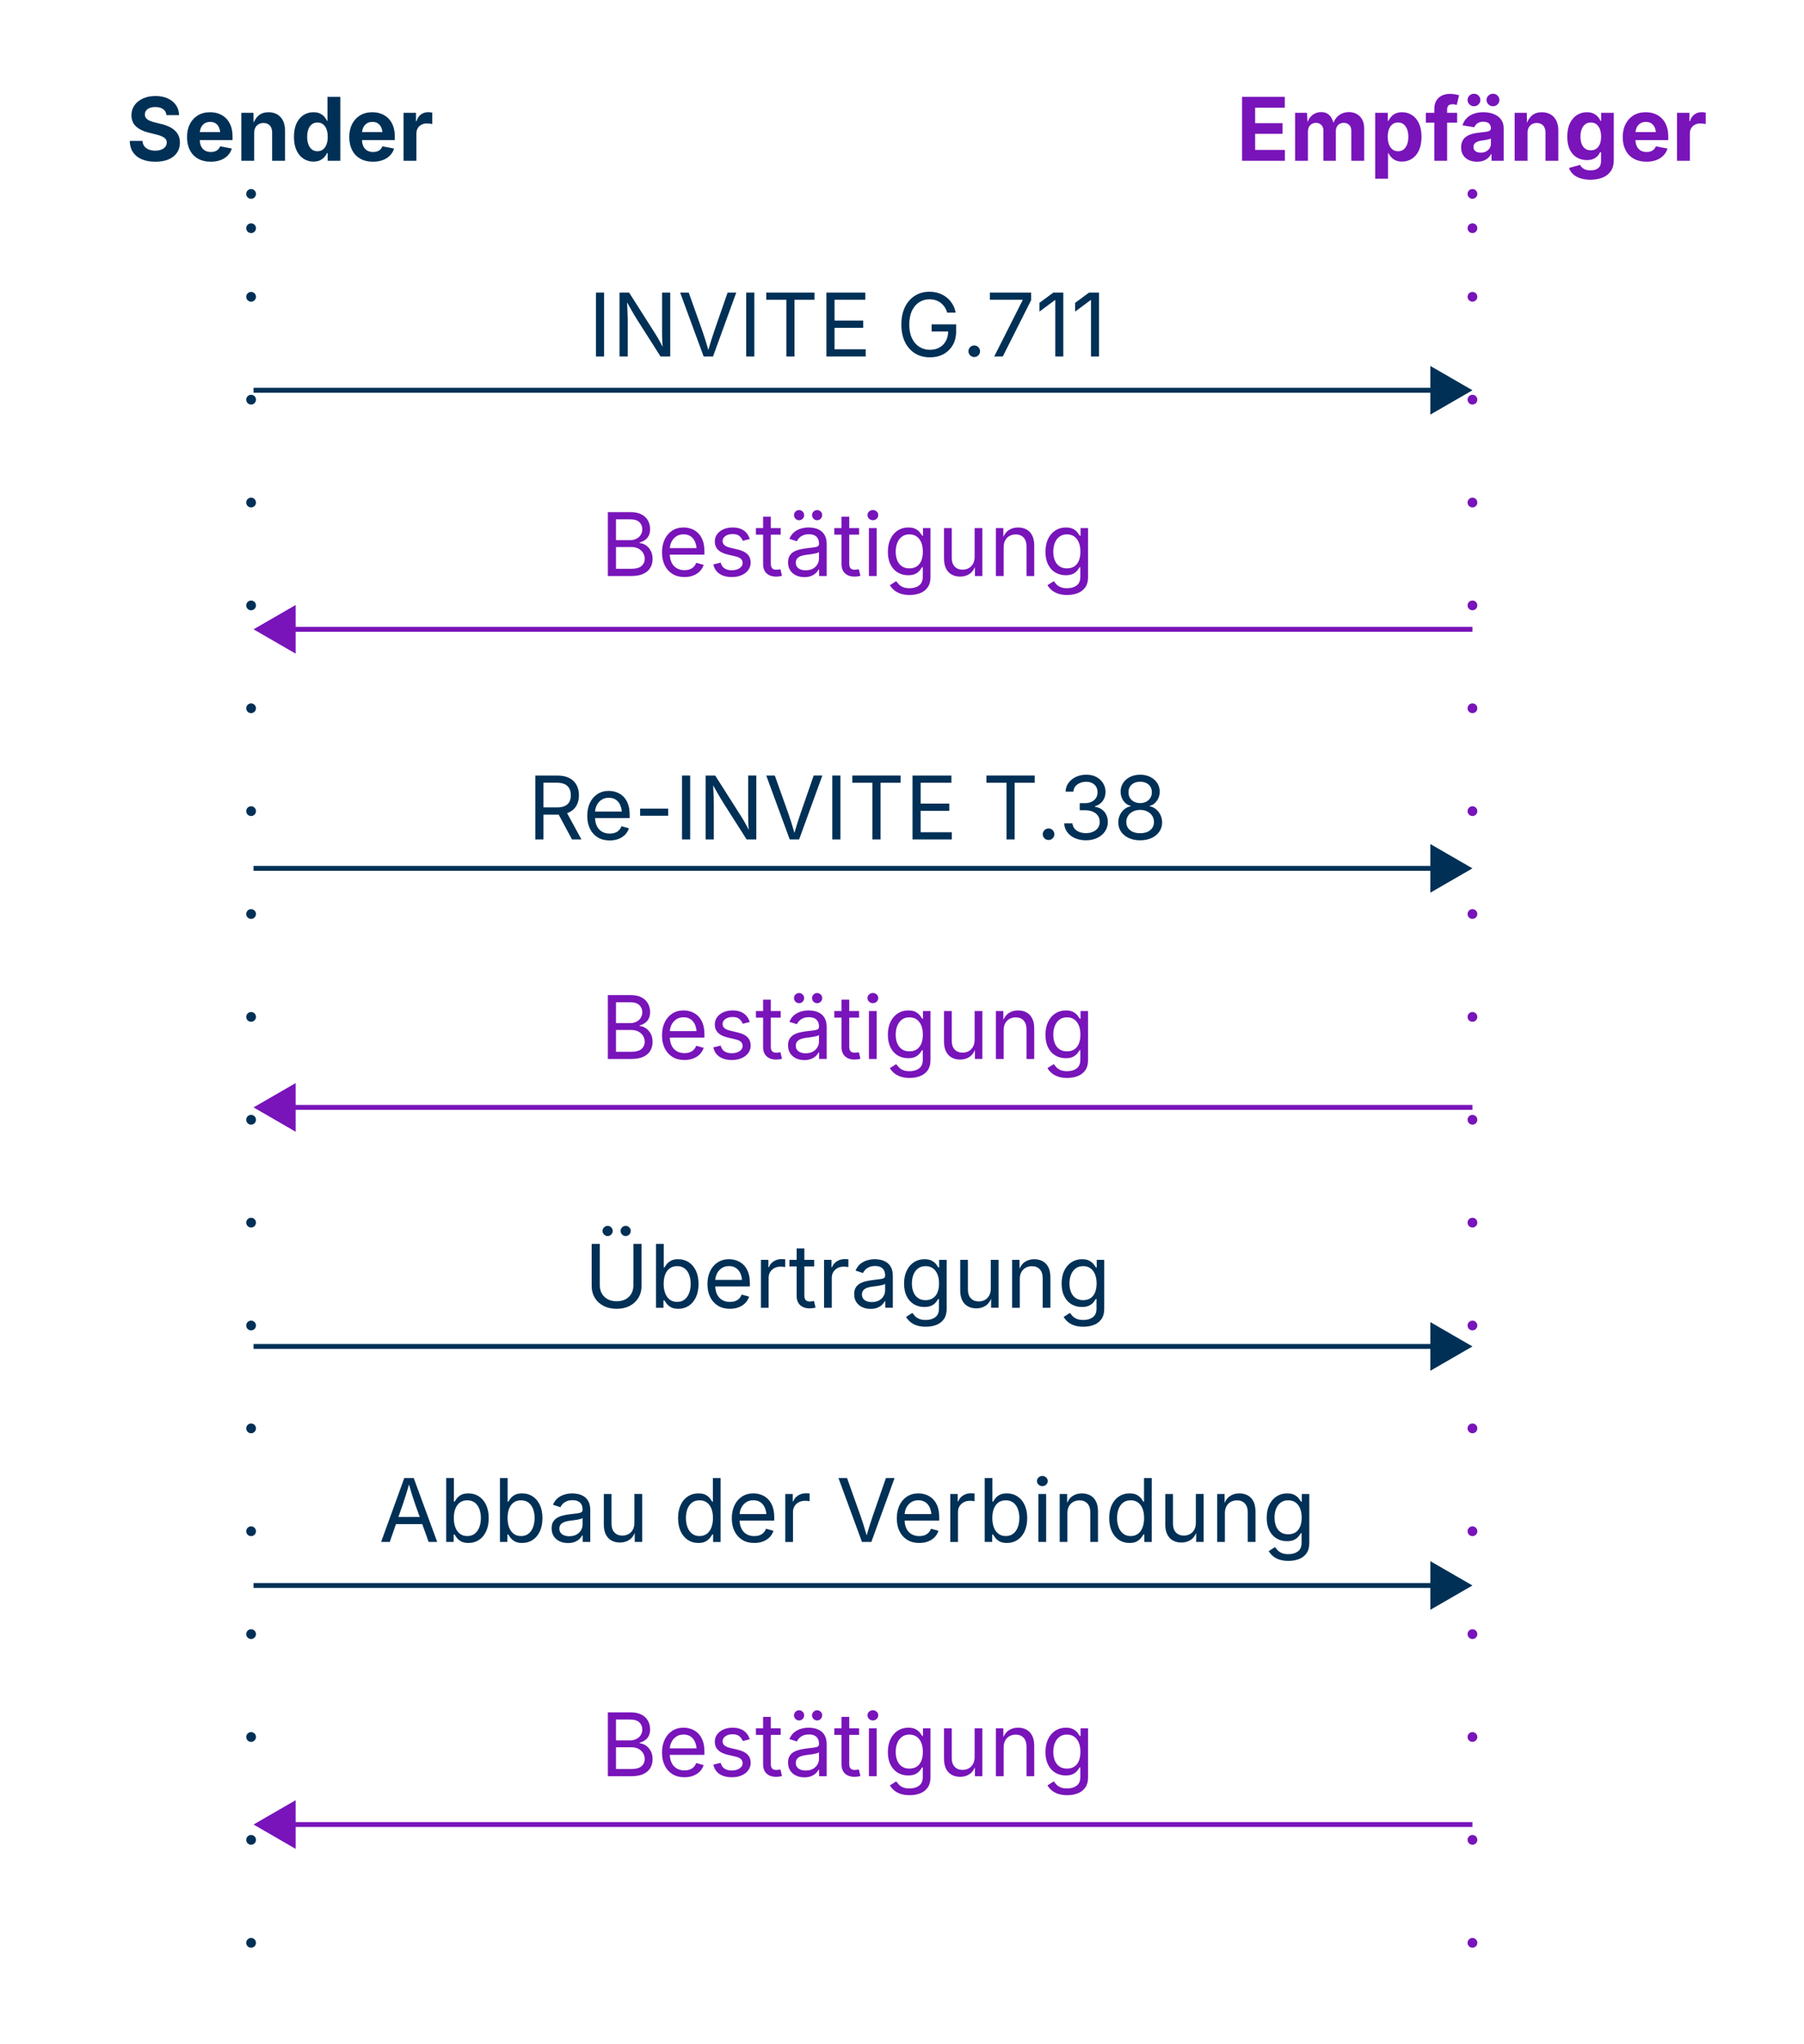 <?xml version="1.0" encoding="UTF-8"?>
<svg xmlns="http://www.w3.org/2000/svg" id="Ebene_2" width="370" height="419" version="1.1" viewBox="0 0 370 419">
  <g>
    <path d="M31.848,33.147c-1.049,0-1.961-.161-2.738-.483-.775-.322-1.381-.8-1.814-1.433s-.662-1.412-.686-2.338h2.61c.035.439.167.807.396,1.103s.533.517.914.664.812.22,1.292.22.897-.069,1.253-.207c.354-.138.631-.333.83-.584s.299-.545.299-.879c0-.299-.09-.549-.268-.751-.18-.202-.436-.376-.77-.523s-.741-.275-1.222-.387l-1.441-.36c-1.107-.27-1.975-.693-2.602-1.27s-.94-1.34-.94-2.29c0-.791.213-1.482.637-2.074.426-.592,1.008-1.052,1.75-1.38.74-.328,1.586-.492,2.535-.492.967,0,1.811.166,2.531.497s1.283.791,1.688,1.38.612,1.267.624,2.035h-2.593c-.047-.527-.271-.935-.672-1.222-.402-.287-.937-.431-1.604-.431-.451,0-.838.064-1.16.193s-.567.308-.733.536c-.168.229-.251.489-.251.782,0,.322.097.59.29.804s.451.387.773.519.665.242,1.028.33l1.187.29c.551.123,1.063.29,1.538.501s.891.47,1.248.778.634.672.831,1.094c.195.422.294.908.294,1.459,0,.791-.199,1.481-.598,2.07s-.976,1.044-1.731,1.367-1.664.483-2.725.483Z" fill="#003056"></path>
    <path d="M43.212,33.147c-1.002,0-1.866-.205-2.593-.615s-1.285-.993-1.674-1.749c-.391-.756-.585-1.652-.585-2.689,0-1.014.193-1.901.58-2.663s.935-1.356,1.644-1.784,1.541-.642,2.496-.642c.645,0,1.245.103,1.802.308s1.046.514,1.468.927.752.93.988,1.551c.238.621.356,1.354.356,2.197v.738h-8.253v-1.652h6.961l-1.23.439c0-.51-.078-.954-.232-1.332-.156-.378-.387-.671-.695-.879-.307-.208-.687-.312-1.138-.312-.457,0-.845.105-1.165.316-.318.211-.561.497-.725.857s-.246.772-.246,1.235v1.169c0,.568.096,1.046.285,1.433.191.387.457.677.801.87.342.193.742.29,1.199.29.311,0,.592-.044.844-.132s.467-.218.646-.391c.178-.173.314-.385.408-.637l2.391.448c-.158.539-.434,1.012-.826,1.419s-.883.722-1.473.945c-.588.223-1.267.334-2.034.334Z" fill="#003056"></path>
    <path d="M52.133,27.268v5.687h-2.637v-9.826h2.487l.044,2.452h-.158c.258-.82.648-1.455,1.174-1.903.523-.448,1.202-.672,2.034-.672.68,0,1.272.148,1.78.444.506.296.898.721,1.178,1.274.277.554.417,1.214.417,1.982v6.249h-2.637v-5.792c0-.609-.157-1.087-.47-1.433-.314-.346-.749-.519-1.306-.519-.369,0-.698.081-.989.242-.289.161-.516.394-.676.699-.162.305-.242.677-.242,1.116Z" fill="#003056"></path>
    <path d="M64.288,33.121c-.75,0-1.429-.195-2.034-.584-.607-.39-1.086-.961-1.438-1.714s-.527-1.674-.527-2.764c0-1.119.182-2.054.545-2.804s.847-1.312,1.45-1.688,1.269-.562,1.995-.562c.557,0,1.02.094,1.389.281s.668.419.896.694.398.542.51.8h.088v-4.922h2.637v13.096h-2.593v-1.573h-.132c-.117.264-.291.529-.523.795-.23.267-.531.491-.9.672s-.823.272-1.362.272ZM65.105,31.003c.445,0,.826-.123,1.143-.369s.557-.59.721-1.033.246-.959.246-1.551c0-.598-.08-1.115-.242-1.551-.16-.437-.399-.776-.716-1.02s-.7-.365-1.151-.365c-.463,0-.852.126-1.164.378-.314.252-.55.598-.708,1.037s-.237.946-.237,1.521.08,1.084.242,1.529c.16.445.398.794.711,1.046.314.252.699.378,1.156.378Z" fill="#003056"></path>
    <path d="M76.487,33.147c-1.002,0-1.866-.205-2.593-.615s-1.285-.993-1.674-1.749c-.391-.756-.585-1.652-.585-2.689,0-1.014.193-1.901.58-2.663s.935-1.356,1.644-1.784,1.541-.642,2.496-.642c.645,0,1.245.103,1.802.308s1.046.514,1.468.927.752.93.988,1.551c.238.621.356,1.354.356,2.197v.738h-8.253v-1.652h6.961l-1.23.439c0-.51-.078-.954-.232-1.332-.156-.378-.387-.671-.695-.879-.307-.208-.687-.312-1.138-.312-.457,0-.845.105-1.165.316-.318.211-.561.497-.725.857s-.246.772-.246,1.235v1.169c0,.568.096,1.046.285,1.433.191.387.457.677.801.87.342.193.742.29,1.199.29.311,0,.592-.044.844-.132s.467-.218.646-.391c.178-.173.314-.385.408-.637l2.391.448c-.158.539-.434,1.012-.826,1.419s-.883.722-1.473.945c-.588.223-1.267.334-2.034.334Z" fill="#003056"></path>
    <path d="M82.771,32.954v-9.826h2.549v1.714h.105c.182-.609.484-1.069.91-1.38.424-.311.912-.466,1.463-.466.135,0,.281.007.439.022s.296.037.413.066v2.355c-.117-.041-.287-.073-.51-.097s-.434-.035-.633-.035c-.398,0-.759.086-1.081.259s-.572.413-.752.721c-.178.308-.268.667-.268,1.077v5.59h-2.637Z" fill="#003056"></path>
  </g>
  <g>
    <path d="M254.748,32.954v-13.096h8.764v2.224h-6.082v3.164h5.625v2.188h-5.625v3.296h6.1v2.224h-8.781Z" fill="#7814ba"></path>
    <path d="M265.621,32.954v-9.826h2.443l.131,2.443h-.193c.152-.604.377-1.096.673-1.477s.644-.662,1.042-.844.816-.272,1.256-.272c.709,0,1.281.224,1.715.672s.752,1.141.957,2.079h-.307c.146-.627.385-1.144.716-1.551s.724-.709,1.178-.905.931-.294,1.429-.294c.604,0,1.141.132,1.612.396s.844.643,1.116,1.138.408,1.1.408,1.815v6.627h-2.645v-6.126c0-.557-.15-.97-.449-1.239s-.668-.404-1.107-.404c-.328,0-.613.072-.856.215s-.431.344-.562.602-.198.56-.198.905v6.047h-2.549v-6.196c0-.48-.142-.863-.426-1.147s-.652-.426-1.104-.426c-.311,0-.59.07-.839.211s-.445.347-.589.62-.215.605-.215.998v5.941h-2.637Z" fill="#7814ba"></path>
    <path d="M282.047,36.628v-13.5h2.594v1.652h.123c.123-.258.297-.524.522-.8s.522-.507.892-.694.832-.281,1.389-.281c.727,0,1.393.188,1.996.562s1.085.938,1.445,1.688.541,1.685.541,2.804c0,1.09-.176,2.011-.527,2.764s-.83,1.324-1.434,1.714-1.283.584-2.039.584c-.533,0-.984-.091-1.354-.272s-.669-.406-.9-.672-.408-.532-.531-.795h-.08v5.247h-2.637ZM286.74,31.003c.457,0,.843-.126,1.156-.378s.551-.601.712-1.046.241-.955.241-1.529-.08-1.081-.241-1.521-.397-.785-.708-1.037-.697-.378-1.16-.378c-.451,0-.834.122-1.15.365s-.557.583-.721,1.02-.246.954-.246,1.551c0,.592.083,1.109.25,1.551s.408.787.725,1.033.697.369,1.143.369Z" fill="#7814ba"></path>
    <path d="M298.861,23.128v2.013h-6.416v-2.013h6.416ZM294.176,32.954v-10.582c0-.697.14-1.277.418-1.74s.658-.81,1.139-1.042,1.025-.347,1.635-.347c.416,0,.795.034,1.138.101s.593.125.751.171l-.475,1.986c-.111-.029-.241-.059-.391-.088s-.312-.044-.488-.044c-.398,0-.681.095-.848.286s-.25.458-.25.804v10.494h-2.629Z" fill="#7814ba"></path>
    <path d="M302.947,33.147c-.621,0-1.179-.11-1.674-.33s-.885-.548-1.169-.984-.427-.98-.427-1.63c0-.545.102-1.002.304-1.371s.478-.665.826-.888.744-.393,1.187-.51.906-.199,1.393-.246c.568-.059,1.027-.113,1.376-.163s.604-.129.765-.237.242-.268.242-.479v-.044c0-.281-.059-.519-.176-.712s-.292-.341-.523-.444-.512-.154-.84-.154c-.34,0-.635.051-.887.154s-.457.239-.615.409-.275.36-.352.571l-2.418-.396c.17-.574.451-1.061.844-1.459s.881-.703,1.464-.914,1.241-.316,1.974-.316c.527,0,1.039.063,1.537.189s.945.321,1.341.584.709.608.94,1.033.348.933.348,1.525v6.618h-2.496v-1.362h-.088c-.158.305-.369.573-.633.804s-.582.415-.954.549-.802.202-1.288.202ZM302.314,21.774c-.363,0-.674-.126-.932-.378s-.387-.554-.387-.905.129-.652.387-.901.568-.374.932-.374.673.125.928.374.383.552.383.91c0,.352-.128.652-.383.901s-.564.374-.928.374ZM303.695,31.293c.416,0,.78-.082,1.094-.246s.559-.387.734-.668.264-.595.264-.94v-1.063c-.076.059-.193.111-.352.158s-.334.088-.527.123-.385.067-.572.097-.354.053-.5.07c-.322.047-.607.123-.854.229s-.436.245-.57.417-.203.394-.203.664c0,.252.064.464.193.637s.305.303.527.391.479.132.766.132ZM306.209,21.774c-.363,0-.674-.126-.932-.378s-.387-.554-.387-.905.129-.652.387-.901.568-.374.932-.374.674.125.932.374.387.552.387.91c0,.352-.129.652-.387.901s-.568.374-.932.374Z" fill="#7814ba"></path>
    <path d="M313.293,27.268v5.687h-2.637v-9.826h2.486l.045,2.452h-.158c.258-.82.648-1.455,1.173-1.903s1.202-.672,2.034-.672c.68,0,1.273.148,1.78.444s.899.721,1.178,1.274.417,1.214.417,1.982v6.249h-2.637v-5.792c0-.609-.156-1.087-.47-1.433s-.749-.519-1.306-.519c-.369,0-.698.081-.988.242s-.516.394-.677.699-.241.677-.241,1.116Z" fill="#7814ba"></path>
    <path d="M326.23,36.839c-.82,0-1.535-.104-2.145-.312s-1.105-.494-1.486-.857-.645-.776-.791-1.239l2.268-.633c.082.182.21.359.383.532s.402.315.689.426.643.167,1.064.167c.674,0,1.202-.154,1.586-.461s.576-.787.576-1.437v-1.811h-.203c-.117.264-.287.519-.51.765s-.514.447-.874.602-.808.233-1.341.233c-.738,0-1.408-.173-2.012-.519s-1.086-.873-1.446-1.582-.54-1.605-.54-2.689c0-1.107.183-2.033.549-2.777s.853-1.304,1.459-1.679,1.273-.562,2-.562c.551,0,1.014.092,1.389.277s.678.416.909.694.405.546.522.804h.115v-1.652h2.592v9.747c0,.885-.203,1.62-.61,2.206s-.968,1.025-1.683,1.318-1.535.439-2.461.439ZM326.273,30.81c.451,0,.834-.111,1.147-.334s.552-.543.716-.962.246-.921.246-1.507c0-.58-.082-1.087-.246-1.521s-.402-.771-.716-1.011-.696-.36-1.147-.36c-.463,0-.851.125-1.164.374s-.551.59-.712,1.024-.241.932-.241,1.494c0,.574.08,1.071.241,1.49s.399.743.716.971.703.343,1.16.343Z" fill="#7814ba"></path>
    <path d="M337.674,33.147c-1.002,0-1.867-.205-2.594-.615s-1.284-.993-1.674-1.749-.584-1.652-.584-2.689c0-1.014.193-1.901.58-2.663s.934-1.356,1.643-1.784,1.541-.642,2.496-.642c.645,0,1.246.103,1.803.308s1.045.514,1.467.927.752.93.989,1.551.356,1.354.356,2.197v.738h-8.254v-1.652h6.961l-1.23.439c0-.51-.077-.954-.232-1.332s-.387-.671-.694-.879-.687-.312-1.138-.312c-.457,0-.846.105-1.165.316s-.562.497-.726.857-.246.772-.246,1.235v1.169c0,.568.096,1.046.286,1.433s.457.677.8.87.742.29,1.199.29c.311,0,.592-.044.844-.132s.468-.218.646-.391.314-.385.408-.637l2.391.448c-.158.539-.434,1.012-.826,1.419s-.883.722-1.472.945-1.267.334-2.034.334Z" fill="#7814ba"></path>
    <path d="M343.957,32.954v-9.826h2.549v1.714h.105c.182-.609.485-1.069.91-1.38s.912-.466,1.463-.466c.135,0,.281.007.439.022s.297.037.414.066v2.355c-.117-.041-.287-.073-.51-.097s-.434-.035-.633-.035c-.398,0-.76.086-1.082.259s-.572.413-.751.721-.269.667-.269,1.077v5.59h-2.637Z" fill="#7814ba"></path>
  </g>
  <g>
    <path d="M123.898,59.978v13.096h-1.67v-13.096h1.67Z" fill="#003056"></path>
    <path d="M127.063,73.073v-13.096h1.969l5.326,8.376c.141.217.311.495.51.835s.415.724.646,1.151.459.885.682,1.371h-.238c-.053-.504-.09-.986-.113-1.446s-.039-.883-.045-1.27-.008-.715-.008-.984v-8.033h1.67v13.096h-1.986l-4.746-7.453c-.217-.346-.436-.702-.655-1.068s-.47-.8-.751-1.301-.631-1.121-1.047-1.859h.309c.029.65.055,1.251.078,1.802s.043,1.031.058,1.441.022.732.022.967v7.471h-1.68Z" fill="#003056"></path>
    <path d="M144.316,73.073l-4.816-13.096h1.758l2.768,7.77c.158.445.356,1.04.594,1.784s.514,1.661.83,2.751h-.324c.316-1.119.592-2.043.826-2.773s.428-1.317.58-1.762l2.697-7.77h1.775l-4.764,13.096h-1.924Z" fill="#003056"></path>
    <path d="M154.713,59.978v13.096h-1.67v-13.096h1.67Z" fill="#003056"></path>
    <path d="M157.156,61.454v-1.477h9.896v1.477h-4.104v11.619h-1.67v-11.619h-4.123Z" fill="#003056"></path>
    <path d="M169.496,73.073v-13.096h7.98v1.477h-6.311v4.271h5.881v1.477h-5.881v4.395h6.391v1.477h-8.061Z" fill="#003056"></path>
    <path d="M190.73,73.249c-1.166,0-2.188-.272-3.066-.817s-1.564-1.32-2.057-2.325-.738-2.196-.738-3.573c0-1.389.246-2.585.738-3.59s1.172-1.78,2.039-2.325,1.859-.817,2.979-.817c.691,0,1.338.103,1.938.308s1.138.498,1.612.879.869.833,1.183,1.358.528,1.103.646,1.736h-1.723c-.135-.422-.312-.8-.535-1.134s-.488-.621-.796-.861-.655-.423-1.042-.549-.811-.189-1.273-.189c-.768,0-1.465.198-2.092.593s-1.125.979-1.494,1.749-.555,1.718-.555,2.843c0,1.113.187,2.054.559,2.821s.877,1.351,1.516,1.749,1.359.598,2.162.598c.738,0,1.389-.157,1.951-.47s1.001-.759,1.314-1.336.471-1.258.471-2.043l.5.097h-3.893v-1.459h5.027v1.433c0,1.084-.232,2.024-.695,2.821s-1.097,1.414-1.902,1.85-1.73.655-2.773.655Z" fill="#003056"></path>
    <path d="M199.818,73.188c-.328,0-.607-.116-.839-.347s-.347-.511-.347-.839.115-.608.347-.839.511-.347.839-.347.608.116.84.347.348.511.348.839-.116.608-.348.839-.512.347-.84.347Z" fill="#003056"></path>
    <path d="M203.914,73.073l5.818-11.522v-.105h-6.715v-1.468h8.465v1.556l-5.811,11.54h-1.758Z" fill="#003056"></path>
    <path d="M218.082,59.978v13.096h-1.643v-11.549h-.088l-3.164,2.347v-1.793l2.848-2.101h2.047Z" fill="#003056"></path>
    <path d="M225.404,59.978v13.096h-1.645v-11.549h-.088l-3.164,2.347v-1.793l2.848-2.101h2.049Z" fill="#003056"></path>
  </g>
  <g>
    <path d="M124.668,118.073v-13.096h4.641c.914,0,1.668.157,2.264.47.594.313,1.037.732,1.326,1.257.291.524.436,1.106.436,1.745,0,.562-.1,1.027-.299,1.393s-.461.658-.787.875c-.324.217-.678.378-1.059.483v.123c.41.023.818.164,1.227.422.406.258.746.624,1.02,1.099.271.475.408,1.055.408,1.74,0,.656-.15,1.248-.453,1.775-.301.527-.774.945-1.419,1.252s-1.482.461-2.514.461h-4.79ZM126.338,110.726h2.883c.469,0,.894-.092,1.274-.277s.683-.445.905-.782.334-.731.334-1.182c0-.568-.197-1.049-.594-1.441-.395-.393-1.018-.589-1.867-.589h-2.936v4.271ZM126.338,116.597h3.076c1.02,0,1.744-.196,2.176-.589.43-.393.646-.873.646-1.441,0-.439-.111-.844-.334-1.213s-.538-.665-.944-.888c-.408-.223-.893-.334-1.455-.334h-3.164v4.465Z" fill="#7814ba"></path>
    <path d="M140.383,118.284c-.949,0-1.768-.211-2.457-.633-.688-.422-1.219-1.011-1.59-1.767-.373-.756-.559-1.638-.559-2.646s.182-1.896.545-2.663.877-1.368,1.543-1.802c.664-.434,1.442-.65,2.333-.65.521,0,1.036.086,1.542.259.508.173.967.451,1.381.835.412.384.742.889.988,1.516s.369,1.395.369,2.303v.659h-7.629v-1.336h6.776l-.738.492c0-.645-.101-1.217-.304-1.718-.201-.501-.502-.894-.9-1.178s-.894-.426-1.485-.426-1.099.145-1.521.435-.744.668-.967,1.134-.334.965-.334,1.499v.888c0,.727.126,1.343.378,1.85s.604.891,1.06,1.151c.453.261.979.391,1.577.391.387,0,.738-.056,1.055-.167s.589-.28.817-.505.404-.505.527-.839l1.529.422c-.152.492-.41.926-.773,1.301s-.812.668-1.35.879c-.535.211-1.141.316-1.814.316Z" fill="#7814ba"></path>
    <path d="M150.086,118.284c-.674,0-1.273-.098-1.797-.294-.525-.196-.957-.488-1.297-.875s-.568-.861-.686-1.424l1.503-.36c.141.539.405.935.796,1.187.389.252.877.378,1.463.378.686,0,1.232-.146,1.639-.439.408-.293.611-.642.611-1.046,0-.34-.119-.623-.355-.848-.238-.226-.6-.394-1.086-.505l-1.635-.387c-.891-.211-1.553-.538-1.986-.98s-.65-1.009-.65-1.701c0-.562.158-1.059.475-1.49s.748-.768,1.297-1.011c.547-.243,1.17-.365,1.867-.365.674,0,1.246.101,1.719.303.471.202.855.48,1.15.835.297.354.518.763.664,1.226l-1.433.369c-.135-.352-.358-.671-.673-.958-.312-.287-.786-.431-1.419-.431-.586,0-1.073.135-1.464.404-.389.27-.584.609-.584,1.02,0,.363.132.655.396.875s.683.397,1.257.532l1.485.352c.891.211,1.55.538,1.978.98s.642,1,.642,1.674c0,.574-.163,1.085-.487,1.534-.326.448-.779.801-1.363,1.059-.582.258-1.258.387-2.025.387Z" fill="#7814ba"></path>
    <path d="M160.114,108.247v1.354h-5.08v-1.354h5.08ZM156.511,105.909h1.582v9.615c0,.439.089.76.269.962.178.202.476.303.892.303.1,0,.228-.012.382-.035.156-.023.298-.047.427-.07l.325,1.336c-.164.059-.35.103-.559.132-.207.029-.414.044-.619.044-.85,0-1.512-.224-1.986-.672s-.712-1.074-.712-1.876v-9.738Z" fill="#7814ba"></path>
    <path d="M164.975,118.302c-.621,0-1.186-.117-1.691-.352-.508-.234-.91-.577-1.209-1.028s-.448-.999-.448-1.644c0-.562.111-1.02.334-1.371s.521-.628.892-.831c.373-.202.784-.353,1.235-.453s.905-.179,1.362-.237c.586-.076,1.063-.135,1.433-.176s.644-.111.821-.211c.18-.1.269-.27.269-.51v-.053c0-.41-.076-.757-.229-1.042s-.381-.502-.686-.655-.686-.229-1.143-.229c-.469,0-.87.073-1.204.22s-.605.33-.812.549c-.209.22-.365.444-.471.672l-1.521-.501c.252-.598.592-1.065,1.02-1.402s.899-.576,1.415-.716,1.025-.211,1.529-.211c.328,0,.701.04,1.121.119.418.079.822.236,1.213.47.389.234.711.582.967,1.042.254.46.382,1.074.382,1.841v6.478h-1.556v-1.336h-.105c-.111.229-.29.464-.536.708s-.565.447-.958.611-.867.246-1.424.246ZM163.894,106.639c-.287,0-.533-.103-.738-.308s-.308-.451-.308-.738.103-.532.308-.734.451-.303.738-.303.532.101.733.303c.203.202.304.447.304.734s-.101.533-.304.738c-.201.205-.446.308-.733.308ZM165.247,116.904c.586,0,1.081-.114,1.485-.343s.712-.526.923-.892.316-.749.316-1.147v-1.362c-.064.076-.205.145-.422.207s-.464.116-.743.163c-.277.047-.547.086-.809.119-.26.032-.467.057-.619.075-.381.047-.736.127-1.068.242-.33.114-.596.281-.795.501s-.299.517-.299.892c0,.34.088.624.264.853s.416.401.721.519.653.176,1.046.176ZM167.594,106.639c-.287,0-.533-.103-.738-.308s-.308-.451-.308-.738.103-.532.308-.734.451-.303.738-.303.531.101.734.303c.201.202.303.447.303.734s-.102.533-.303.738c-.203.205-.447.308-.734.308Z" fill="#7814ba"></path>
    <path d="M176.198,108.247v1.354h-5.08v-1.354h5.08ZM172.595,105.909h1.582v9.615c0,.439.089.76.269.962.178.202.476.303.892.303.1,0,.228-.012.382-.035.156-.023.298-.047.427-.07l.325,1.336c-.164.059-.35.103-.559.132-.207.029-.414.044-.619.044-.85,0-1.512-.224-1.986-.672s-.712-1.074-.712-1.876v-9.738Z" fill="#7814ba"></path>
    <path d="M179.02,106.639c-.299,0-.557-.103-.773-.308s-.325-.451-.325-.738c0-.293.108-.541.325-.743s.475-.303.773-.303c.305,0,.565.101.782.303s.325.45.325.743c0,.287-.108.533-.325.738s-.478.308-.782.308ZM178.22,118.073v-9.826h1.582v9.826h-1.582Z" fill="#7814ba"></path>
    <path d="M186.561,121.958c-.727,0-1.355-.092-1.885-.277-.531-.185-.972-.429-1.323-.734s-.63-.636-.835-.993l1.283-.826c.141.188.314.396.523.624.207.229.488.423.844.584.354.161.818.242,1.393.242.785,0,1.432-.188,1.938-.562.508-.375.761-.967.761-1.775v-1.969h-.149c-.111.188-.268.41-.471.668-.201.258-.492.485-.869.681-.379.196-.884.294-1.517.294-.785,0-1.491-.186-2.118-.558s-1.122-.916-1.485-1.63-.545-1.585-.545-2.61c0-1.014.179-1.894.536-2.641s.852-1.326,1.48-1.736c.631-.41,1.353-.615,2.167-.615.633,0,1.138.104,1.517.312.377.208.669.447.874.716s.363.492.475.668h.149v-1.573h1.538v10.081c0,.844-.19,1.534-.571,2.07s-.895.93-1.543,1.182c-.646.252-1.369.378-2.166.378ZM186.517,116.509c.598,0,1.102-.136,1.512-.409s.721-.665.932-1.178.316-1.126.316-1.841c0-.697-.104-1.311-.312-1.841-.209-.53-.518-.946-.928-1.248s-.917-.453-1.521-.453c-.621,0-1.14.16-1.556.479s-.729.746-.936,1.279c-.209.533-.312,1.128-.312,1.784,0,.674.105,1.269.316,1.784s.524.918.94,1.208.932.435,1.547.435Z" fill="#7814ba"></path>
    <path d="M196.949,118.196c-.662,0-1.244-.136-1.744-.409-.502-.272-.891-.684-1.17-1.235-.277-.551-.417-1.239-.417-2.065v-6.24h1.582v6.108c0,.756.199,1.348.598,1.775s.94.642,1.626.642c.469,0,.889-.103,1.262-.308.371-.205.666-.505.883-.901s.325-.872.325-1.428v-5.889h1.591v9.826h-1.529v-2.382h.211c-.305.92-.736,1.567-1.297,1.942-.559.375-1.199.562-1.92.562Z" fill="#7814ba"></path>
    <path d="M205.844,112.185v5.889h-1.582v-9.826h1.521l.009,2.382h-.22c.299-.908.726-1.553,1.278-1.934.555-.381,1.203-.571,1.947-.571.662,0,1.242.136,1.74.409s.887.683,1.164,1.23c.279.548.418,1.238.418,2.07v6.24h-1.582v-6.108c0-.756-.197-1.348-.594-1.775-.395-.428-.936-.642-1.621-.642-.469,0-.891.103-1.266.308s-.671.504-.888.896-.325.87-.325,1.433Z" fill="#7814ba"></path>
    <path d="M218.878,121.958c-.727,0-1.354-.092-1.886-.277-.529-.185-.971-.429-1.322-.734s-.63-.636-.835-.993l1.283-.826c.141.188.315.396.522.624.209.229.49.423.844.584.355.161.819.242,1.394.242.785,0,1.431-.188,1.938-.562.506-.375.76-.967.76-1.775v-1.969h-.149c-.111.188-.269.41-.47.668-.203.258-.492.485-.871.681-.377.196-.883.294-1.516.294-.785,0-1.491-.186-2.118-.558s-1.122-.916-1.485-1.63-.545-1.585-.545-2.61c0-1.014.179-1.894.536-2.641s.851-1.326,1.481-1.736c.629-.41,1.352-.615,2.166-.615.633,0,1.139.104,1.516.312.379.208.67.447.875.716s.363.492.475.668h.149v-1.573h1.538v10.081c0,.844-.19,1.534-.571,2.07s-.896.93-1.542,1.182c-.648.252-1.37.378-2.167.378ZM218.834,116.509c.598,0,1.102-.136,1.512-.409s.721-.665.932-1.178.316-1.126.316-1.841c0-.697-.104-1.311-.312-1.841-.207-.53-.517-.946-.927-1.248s-.917-.453-1.521-.453c-.621,0-1.14.16-1.556.479s-.728.746-.937,1.279c-.207.533-.312,1.128-.312,1.784,0,.674.105,1.269.316,1.784s.524.918.94,1.208.932.435,1.547.435Z" fill="#7814ba"></path>
  </g>
  <g>
    <path d="M109.793,172.073v-13.096h4.482c1.02,0,1.858.174,2.518.523s1.148.828,1.468,1.437.479,1.304.479,2.083-.16,1.468-.479,2.065-.808,1.065-1.464,1.402-1.494.505-2.514.505h-3.559v-1.485h3.48c.691,0,1.246-.101,1.665-.303s.726-.489.919-.861.289-.813.289-1.323c0-.521-.096-.974-.289-1.358s-.502-.683-.924-.896-.98-.321-1.678-.321h-2.725v11.628h-1.67ZM117.316,172.073l-3.164-5.897h1.881l3.217,5.897h-1.934Z" fill="#003056"></path>
    <path d="M125.051,172.284c-.949,0-1.769-.211-2.457-.633s-1.219-1.011-1.591-1.767-.558-1.638-.558-2.646.182-1.896.545-2.663.877-1.368,1.542-1.802,1.442-.65,2.333-.65c.521,0,1.036.086,1.543.259s.967.451,1.38.835.743.889.989,1.516.369,1.395.369,2.303v.659h-7.629v-1.336h6.775l-.738.492c0-.645-.101-1.217-.303-1.718s-.502-.894-.9-1.178-.895-.426-1.486-.426-1.098.145-1.52.435-.744.668-.967,1.134-.334.965-.334,1.499v.888c0,.727.125,1.343.377,1.85s.605.891,1.06,1.151.979.391,1.577.391c.387,0,.738-.056,1.055-.167s.59-.28.818-.505.404-.505.527-.839l1.529.422c-.152.492-.41.926-.773,1.301s-.813.668-1.35.879-1.141.316-1.814.316Z" fill="#003056"></path>
    <path d="M137.039,165.754v1.459h-5.748v-1.459h5.748Z" fill="#003056"></path>
    <path d="M141.557,158.978v13.096h-1.67v-13.096h1.67Z" fill="#003056"></path>
    <path d="M144.721,172.073v-13.096h1.969l5.326,8.376c.141.217.311.495.51.835s.414.724.646,1.151.458.885.681,1.371h-.236c-.053-.504-.092-.986-.115-1.446s-.037-.883-.043-1.27-.01-.715-.01-.984v-8.033h1.67v13.096h-1.986l-4.746-7.453c-.217-.346-.435-.702-.654-1.068s-.471-.8-.752-1.301-.629-1.121-1.045-1.859h.307c.029.65.057,1.251.08,1.802s.042,1.031.057,1.441.021.732.021.967v7.471h-1.678Z" fill="#003056"></path>
    <path d="M161.973,172.073l-4.816-13.096h1.758l2.77,7.77c.158.445.355,1.04.593,1.784s.515,1.661.831,2.751h-.326c.316-1.119.592-2.043.826-2.773s.428-1.317.58-1.762l2.699-7.77h1.775l-4.764,13.096h-1.926Z" fill="#003056"></path>
    <path d="M172.371,158.978v13.096h-1.67v-13.096h1.67Z" fill="#003056"></path>
    <path d="M174.814,160.454v-1.477h9.896v1.477h-4.105v11.619h-1.67v-11.619h-4.121Z" fill="#003056"></path>
    <path d="M187.154,172.073v-13.096h7.98v1.477h-6.311v4.271h5.879v1.477h-5.879v4.395h6.389v1.477h-8.059Z" fill="#003056"></path>
    <path d="M202.314,160.454v-1.477h9.896v1.477h-4.104v11.619h-1.67v-11.619h-4.123Z" fill="#003056"></path>
    <path d="M215.059,172.188c-.328,0-.607-.116-.839-.347s-.347-.511-.347-.839.115-.608.347-.839.511-.347.839-.347.608.116.84.347.348.511.348.839-.116.608-.348.839-.512.347-.84.347Z" fill="#003056"></path>
    <path d="M222.75,172.249c-.855,0-1.615-.146-2.277-.439s-1.188-.7-1.577-1.222-.599-1.128-.628-1.819h1.688c.035.416.177.775.426,1.077s.577.533.984.694.859.242,1.357.242c.551,0,1.039-.095,1.464-.286s.761-.458,1.007-.804.369-.744.369-1.195c0-.475-.119-.892-.356-1.252s-.581-.643-1.032-.848-1.002-.308-1.652-.308h-1.064v-1.45h1.064c.51,0,.959-.092,1.349-.277s.692-.444.909-.778.326-.727.326-1.178c0-.434-.096-.812-.286-1.134s-.462-.573-.813-.751-.764-.268-1.238-.268c-.445,0-.863.081-1.253.242s-.709.391-.958.69-.383.662-.4,1.09h-1.607c.023-.686.229-1.289.615-1.811s.897-.929,1.533-1.222,1.338-.439,2.105-.439c.814,0,1.516.164,2.104.492s1.042.759,1.358,1.292.475,1.11.475,1.731c0,.738-.195,1.365-.585,1.881s-.919.873-1.587,1.072v.105c.557.088,1.033.275,1.429.562s.697.65.905,1.09.312.935.312,1.485c0,.715-.193,1.354-.58,1.916s-.918,1.006-1.592,1.332-1.438.488-2.293.488Z" fill="#003056"></path>
    <path d="M233.85,172.249c-.885,0-1.665-.157-2.342-.47s-1.204-.746-1.582-1.296-.566-1.181-.566-1.89c0-.551.111-1.062.334-1.534s.527-.866.914-1.182.822-.519,1.309-.606v-.07c-.639-.164-1.145-.519-1.52-1.063s-.562-1.163-.562-1.854c0-.668.172-1.264.518-1.789s.82-.938,1.424-1.239,1.295-.453,2.074-.453c.768,0,1.453.151,2.057.453s1.08.715,1.429,1.239.522,1.121.522,1.789c0,.691-.188,1.31-.566,1.854s-.877.899-1.498,1.063v.07c.475.088.904.29,1.291.606s.695.71.924,1.182.342.983.342,1.534c0,.709-.191,1.339-.575,1.89s-.914.983-1.591,1.296-1.455.47-2.334.47ZM233.85,170.799c.58,0,1.082-.095,1.504-.286s.748-.457.979-.8.347-.746.347-1.208c0-.486-.123-.916-.369-1.288s-.582-.665-1.01-.879-.912-.321-1.451-.321c-.551,0-1.039.107-1.467.321s-.766.507-1.012.879-.369.801-.369,1.288c0,.463.115.866.344,1.208s.557.609.984.8.934.286,1.52.286ZM233.85,164.62c.463,0,.873-.092,1.23-.277s.641-.444.849-.778.312-.721.312-1.16-.1-.82-.299-1.143-.479-.573-.839-.751-.778-.268-1.253-.268c-.48,0-.9.089-1.261.268s-.64.429-.839.751-.299.703-.299,1.143.101.826.303,1.16.484.593.848.778.779.277,1.248.277Z" fill="#003056"></path>
  </g>
  <g>
    <path d="M124.668,217.073v-13.096h4.641c.914,0,1.668.157,2.264.47.594.313,1.037.732,1.326,1.257.291.524.436,1.106.436,1.745,0,.562-.1,1.027-.299,1.393s-.461.658-.787.875c-.324.217-.678.378-1.059.483v.123c.41.023.818.164,1.227.422.406.258.746.624,1.02,1.099.271.475.408,1.055.408,1.74,0,.656-.15,1.248-.453,1.775-.301.527-.774.945-1.419,1.252s-1.482.461-2.514.461h-4.79ZM126.338,209.726h2.883c.469,0,.894-.092,1.274-.277s.683-.445.905-.782.334-.731.334-1.182c0-.568-.197-1.049-.594-1.441-.395-.393-1.018-.589-1.867-.589h-2.936v4.271ZM126.338,215.597h3.076c1.02,0,1.744-.196,2.176-.589.43-.393.646-.873.646-1.441,0-.439-.111-.844-.334-1.213s-.538-.665-.944-.888c-.408-.223-.893-.334-1.455-.334h-3.164v4.465Z" fill="#7814ba"></path>
    <path d="M140.383,217.284c-.949,0-1.768-.211-2.457-.633-.688-.422-1.219-1.011-1.59-1.767-.373-.756-.559-1.638-.559-2.646s.182-1.896.545-2.663.877-1.368,1.543-1.802c.664-.434,1.442-.65,2.333-.65.521,0,1.036.086,1.542.259.508.173.967.451,1.381.835.412.384.742.889.988,1.516s.369,1.395.369,2.303v.659h-7.629v-1.336h6.776l-.738.492c0-.645-.101-1.217-.304-1.718-.201-.501-.502-.894-.9-1.178s-.894-.426-1.485-.426-1.099.145-1.521.435-.744.668-.967,1.134-.334.965-.334,1.499v.888c0,.727.126,1.343.378,1.85s.604.891,1.06,1.151c.453.261.979.391,1.577.391.387,0,.738-.056,1.055-.167s.589-.28.817-.505.404-.505.527-.839l1.529.422c-.152.492-.41.926-.773,1.301s-.812.668-1.35.879c-.535.211-1.141.316-1.814.316Z" fill="#7814ba"></path>
    <path d="M150.086,217.284c-.674,0-1.273-.098-1.797-.294-.525-.196-.957-.488-1.297-.875s-.568-.861-.686-1.424l1.503-.36c.141.539.405.935.796,1.187.389.252.877.378,1.463.378.686,0,1.232-.146,1.639-.439.408-.293.611-.642.611-1.046,0-.34-.119-.623-.355-.848-.238-.226-.6-.394-1.086-.505l-1.635-.387c-.891-.211-1.553-.538-1.986-.98s-.65-1.009-.65-1.701c0-.562.158-1.059.475-1.49s.748-.768,1.297-1.011c.547-.243,1.17-.365,1.867-.365.674,0,1.246.101,1.719.303.471.202.855.48,1.15.835.297.354.518.763.664,1.226l-1.433.369c-.135-.352-.358-.671-.673-.958-.312-.287-.786-.431-1.419-.431-.586,0-1.073.135-1.464.404-.389.27-.584.609-.584,1.02,0,.363.132.655.396.875s.683.397,1.257.532l1.485.352c.891.211,1.55.538,1.978.98s.642,1,.642,1.674c0,.574-.163,1.085-.487,1.534-.326.448-.779.801-1.363,1.059-.582.258-1.258.387-2.025.387Z" fill="#7814ba"></path>
    <path d="M160.114,207.247v1.354h-5.08v-1.354h5.08ZM156.511,204.909h1.582v9.615c0,.439.089.76.269.962.178.202.476.303.892.303.1,0,.228-.012.382-.035.156-.023.298-.047.427-.07l.325,1.336c-.164.059-.35.103-.559.132-.207.029-.414.044-.619.044-.85,0-1.512-.224-1.986-.672s-.712-1.074-.712-1.876v-9.738Z" fill="#7814ba"></path>
    <path d="M164.975,217.302c-.621,0-1.186-.117-1.691-.352-.508-.234-.91-.577-1.209-1.028s-.448-.999-.448-1.644c0-.562.111-1.02.334-1.371s.521-.628.892-.831c.373-.202.784-.353,1.235-.453s.905-.179,1.362-.237c.586-.076,1.063-.135,1.433-.176s.644-.111.821-.211c.18-.1.269-.27.269-.51v-.053c0-.41-.076-.757-.229-1.042s-.381-.502-.686-.655-.686-.229-1.143-.229c-.469,0-.87.073-1.204.22s-.605.33-.812.549c-.209.22-.365.444-.471.672l-1.521-.501c.252-.598.592-1.065,1.02-1.402s.899-.576,1.415-.716,1.025-.211,1.529-.211c.328,0,.701.04,1.121.119.418.079.822.236,1.213.47.389.234.711.582.967,1.042.254.46.382,1.074.382,1.841v6.478h-1.556v-1.336h-.105c-.111.229-.29.464-.536.708s-.565.447-.958.611-.867.246-1.424.246ZM163.894,205.639c-.287,0-.533-.103-.738-.308s-.308-.451-.308-.738.103-.532.308-.734.451-.303.738-.303.532.101.733.303c.203.202.304.447.304.734s-.101.533-.304.738c-.201.205-.446.308-.733.308ZM165.247,215.904c.586,0,1.081-.114,1.485-.343s.712-.526.923-.892.316-.749.316-1.147v-1.362c-.064.076-.205.145-.422.207s-.464.116-.743.163c-.277.047-.547.086-.809.119-.26.032-.467.057-.619.075-.381.047-.736.127-1.068.242-.33.114-.596.281-.795.501s-.299.517-.299.892c0,.34.088.624.264.853s.416.401.721.519.653.176,1.046.176ZM167.594,205.639c-.287,0-.533-.103-.738-.308s-.308-.451-.308-.738.103-.532.308-.734.451-.303.738-.303.531.101.734.303c.201.202.303.447.303.734s-.102.533-.303.738c-.203.205-.447.308-.734.308Z" fill="#7814ba"></path>
    <path d="M176.198,207.247v1.354h-5.08v-1.354h5.08ZM172.595,204.909h1.582v9.615c0,.439.089.76.269.962.178.202.476.303.892.303.1,0,.228-.012.382-.035.156-.023.298-.047.427-.07l.325,1.336c-.164.059-.35.103-.559.132-.207.029-.414.044-.619.044-.85,0-1.512-.224-1.986-.672s-.712-1.074-.712-1.876v-9.738Z" fill="#7814ba"></path>
    <path d="M179.02,205.639c-.299,0-.557-.103-.773-.308s-.325-.451-.325-.738c0-.293.108-.541.325-.743s.475-.303.773-.303c.305,0,.565.101.782.303s.325.45.325.743c0,.287-.108.533-.325.738s-.478.308-.782.308ZM178.22,217.073v-9.826h1.582v9.826h-1.582Z" fill="#7814ba"></path>
    <path d="M186.561,220.958c-.727,0-1.355-.092-1.885-.277-.531-.185-.972-.429-1.323-.734s-.63-.636-.835-.993l1.283-.826c.141.188.314.396.523.624.207.229.488.423.844.584.354.161.818.242,1.393.242.785,0,1.432-.188,1.938-.562.508-.375.761-.967.761-1.775v-1.969h-.149c-.111.188-.268.41-.471.668-.201.258-.492.485-.869.681-.379.196-.884.294-1.517.294-.785,0-1.491-.186-2.118-.558s-1.122-.916-1.485-1.63-.545-1.585-.545-2.61c0-1.014.179-1.894.536-2.641s.852-1.326,1.48-1.736c.631-.41,1.353-.615,2.167-.615.633,0,1.138.104,1.517.312.377.208.669.447.874.716s.363.492.475.668h.149v-1.573h1.538v10.081c0,.844-.19,1.534-.571,2.07s-.895.93-1.543,1.182c-.646.252-1.369.378-2.166.378ZM186.517,215.509c.598,0,1.102-.136,1.512-.409s.721-.665.932-1.178.316-1.126.316-1.841c0-.697-.104-1.311-.312-1.841-.209-.53-.518-.946-.928-1.248s-.917-.453-1.521-.453c-.621,0-1.14.16-1.556.479s-.729.746-.936,1.279c-.209.533-.312,1.128-.312,1.784,0,.674.105,1.269.316,1.784s.524.918.94,1.208.932.435,1.547.435Z" fill="#7814ba"></path>
    <path d="M196.949,217.196c-.662,0-1.244-.136-1.744-.409-.502-.272-.891-.684-1.17-1.235-.277-.551-.417-1.239-.417-2.065v-6.24h1.582v6.108c0,.756.199,1.348.598,1.775s.94.642,1.626.642c.469,0,.889-.103,1.262-.308.371-.205.666-.505.883-.901s.325-.872.325-1.428v-5.889h1.591v9.826h-1.529v-2.382h.211c-.305.92-.736,1.567-1.297,1.942-.559.375-1.199.562-1.92.562Z" fill="#7814ba"></path>
    <path d="M205.844,211.185v5.889h-1.582v-9.826h1.521l.009,2.382h-.22c.299-.908.726-1.553,1.278-1.934.555-.381,1.203-.571,1.947-.571.662,0,1.242.136,1.74.409s.887.683,1.164,1.23c.279.548.418,1.238.418,2.07v6.24h-1.582v-6.108c0-.756-.197-1.348-.594-1.775-.395-.428-.936-.642-1.621-.642-.469,0-.891.103-1.266.308s-.671.504-.888.896-.325.87-.325,1.433Z" fill="#7814ba"></path>
    <path d="M218.878,220.958c-.727,0-1.354-.092-1.886-.277-.529-.185-.971-.429-1.322-.734s-.63-.636-.835-.993l1.283-.826c.141.188.315.396.522.624.209.229.49.423.844.584.355.161.819.242,1.394.242.785,0,1.431-.188,1.938-.562.506-.375.76-.967.76-1.775v-1.969h-.149c-.111.188-.269.41-.47.668-.203.258-.492.485-.871.681-.377.196-.883.294-1.516.294-.785,0-1.491-.186-2.118-.558s-1.122-.916-1.485-1.63-.545-1.585-.545-2.61c0-1.014.179-1.894.536-2.641s.851-1.326,1.481-1.736c.629-.41,1.352-.615,2.166-.615.633,0,1.139.104,1.516.312.379.208.67.447.875.716s.363.492.475.668h.149v-1.573h1.538v10.081c0,.844-.19,1.534-.571,2.07s-.896.93-1.542,1.182c-.648.252-1.37.378-2.167.378ZM218.834,215.509c.598,0,1.102-.136,1.512-.409s.721-.665.932-1.178.316-1.126.316-1.841c0-.697-.104-1.311-.312-1.841-.207-.53-.517-.946-.927-1.248s-.917-.453-1.521-.453c-.621,0-1.14.16-1.556.479s-.728.746-.937,1.279c-.207.533-.312,1.128-.312,1.784,0,.674.105,1.269.316,1.784s.524.918.94,1.208.932.435,1.547.435Z" fill="#7814ba"></path>
  </g>
  <g>
    <path d="M126.475,268.284c-1.031,0-1.933-.202-2.703-.606s-1.367-.958-1.789-1.661-.633-1.503-.633-2.399v-8.64h1.67v8.508c0,.627.14,1.185.418,1.674s.676.875,1.191,1.156,1.131.422,1.846.422,1.328-.141,1.841-.422.907-.667,1.183-1.156.412-1.047.412-1.674v-8.508h1.67v8.64c0,.896-.211,1.696-.633,2.399s-1.015,1.257-1.779,1.661-1.662.606-2.693.606ZM124.629,253.369c-.287,0-.533-.103-.738-.308s-.309-.451-.309-.738.104-.532.309-.734.451-.303.738-.303.531.101.733.303.304.447.304.734-.102.533-.304.738-.446.308-.733.308ZM128.328,253.369c-.287,0-.533-.103-.738-.308s-.307-.451-.307-.738.102-.532.307-.734.451-.303.738-.303.532.101.734.303.303.447.303.734-.101.533-.303.738-.447.308-.734.308Z" fill="#003056"></path>
    <path d="M139.113,268.284c-.621,0-1.123-.107-1.504-.321s-.674-.457-.879-.729-.363-.5-.475-.681h-.176v1.521h-1.529v-13.096h1.582v4.843h.123c.111-.176.268-.397.467-.664s.486-.505.861-.716.881-.316,1.52-.316c.82,0,1.543.205,2.167.615s1.113.995,1.468,1.753.531,1.657.531,2.694c0,1.043-.176,1.945-.527,2.707s-.839,1.351-1.463,1.767-1.346.624-2.166.624ZM138.875,266.869c.615,0,1.13-.166,1.543-.497s.724-.776.932-1.336.312-1.182.312-1.868c0-.68-.104-1.293-.309-1.841s-.514-.983-.927-1.305-.931-.483-1.552-.483c-.604,0-1.109.152-1.52.457s-.72.728-.928,1.27-.312,1.176-.312,1.903.105,1.368.316,1.925.523.992.937,1.305.915.47,1.507.47Z" fill="#003056"></path>
    <path d="M149.703,268.284c-.949,0-1.768-.211-2.456-.633s-1.219-1.011-1.591-1.767-.559-1.638-.559-2.646.182-1.896.545-2.663.878-1.368,1.543-1.802,1.443-.65,2.334-.65c.521,0,1.035.086,1.542.259s.967.451,1.38.835.742.889.988,1.516.369,1.395.369,2.303v.659h-7.629v-1.336h6.777l-.738.492c0-.645-.102-1.217-.304-1.718s-.503-.894-.901-1.178-.893-.426-1.484-.426-1.1.145-1.521.435-.744.668-.967,1.134-.334.965-.334,1.499v.888c0,.727.127,1.343.379,1.85s.604.891,1.059,1.151.98.391,1.578.391c.387,0,.738-.056,1.055-.167s.588-.28.816-.505.404-.505.527-.839l1.529.422c-.152.492-.41.926-.773,1.301s-.812.668-1.349.879-1.142.316-1.815.316Z" fill="#003056"></path>
    <path d="M156.066,268.073v-9.826h1.529v1.512h.105c.182-.498.506-.898.972-1.2s.991-.453,1.577-.453c.117,0,.257.003.418.009s.289.012.383.018v1.591c-.047-.012-.164-.029-.352-.053s-.387-.035-.598-.035c-.469,0-.89.098-1.262.294s-.664.466-.875.809-.316.737-.316,1.182v6.152h-1.582Z" fill="#003056"></path>
    <path d="M166.992,258.247v1.354h-5.08v-1.354h5.08ZM163.389,255.909h1.582v9.615c0,.439.089.76.268.962s.477.303.893.303c.1,0,.227-.012.382-.035s.298-.047.427-.07l.324,1.336c-.164.059-.35.103-.558.132s-.415.044-.62.044c-.85,0-1.512-.224-1.986-.672s-.711-1.074-.711-1.876v-9.738Z" fill="#003056"></path>
    <path d="M169.014,268.073v-9.826h1.529v1.512h.105c.182-.498.505-.898.971-1.2s.992-.453,1.578-.453c.117,0,.256.003.417.009s.288.012.382.018v1.591c-.047-.012-.164-.029-.352-.053s-.387-.035-.598-.035c-.469,0-.889.098-1.261.294s-.663.466-.874.809-.316.737-.316,1.182v6.152h-1.582Z" fill="#003056"></path>
    <path d="M178.541,268.302c-.621,0-1.186-.117-1.692-.352s-.909-.577-1.208-1.028-.449-.999-.449-1.644c0-.562.111-1.02.334-1.371s.521-.628.893-.831.783-.353,1.234-.453.906-.179,1.363-.237c.586-.076,1.062-.135,1.432-.176s.644-.111.822-.211.268-.27.268-.51v-.053c0-.41-.076-.757-.229-1.042s-.381-.502-.686-.655-.686-.229-1.143-.229c-.469,0-.869.073-1.203.22s-.605.33-.813.549-.364.444-.47.672l-1.521-.501c.252-.598.592-1.065,1.02-1.402s.9-.576,1.416-.716,1.025-.211,1.529-.211c.328,0,.701.04,1.12.119s.823.236,1.213.47.712.582.967,1.042.382,1.074.382,1.841v6.478h-1.555v-1.336h-.105c-.111.229-.291.464-.537.708s-.564.447-.957.611-.867.246-1.424.246ZM178.813,266.904c.586,0,1.082-.114,1.486-.343s.711-.526.922-.892.316-.749.316-1.147v-1.362c-.064.076-.205.145-.422.207s-.464.116-.742.163-.548.086-.809.119-.467.057-.619.075c-.381.047-.737.127-1.068.242s-.596.281-.795.501-.299.517-.299.892c0,.34.088.624.264.853s.416.401.721.519.652.176,1.045.176Z" fill="#003056"></path>
    <path d="M189.879,271.958c-.727,0-1.355-.092-1.886-.277s-.972-.429-1.323-.734-.629-.636-.834-.993l1.283-.826c.141.188.314.396.522.624s.489.423.844.584.819.242,1.394.242c.785,0,1.431-.188,1.938-.562s.76-.967.76-1.775v-1.969h-.148c-.111.188-.269.41-.471.668s-.492.485-.87.681-.884.294-1.517.294c-.785,0-1.49-.186-2.117-.558s-1.123-.916-1.486-1.63-.545-1.585-.545-2.61c0-1.014.18-1.894.537-2.641s.851-1.326,1.48-1.736,1.352-.615,2.166-.615c.633,0,1.139.104,1.517.312s.669.447.874.716.363.492.475.668h.15v-1.573h1.537v10.081c0,.844-.189,1.534-.57,2.07s-.896.93-1.543,1.182-1.369.378-2.166.378ZM189.834,266.509c.598,0,1.102-.136,1.512-.409s.721-.665.932-1.178.316-1.126.316-1.841c0-.697-.104-1.311-.312-1.841s-.517-.946-.927-1.248-.918-.453-1.521-.453c-.621,0-1.139.16-1.555.479s-.729.746-.937,1.279-.312,1.128-.312,1.784c0,.674.105,1.269.316,1.784s.523.918.939,1.208.932.435,1.547.435Z" fill="#003056"></path>
    <path d="M200.268,268.196c-.662,0-1.244-.136-1.745-.409s-.891-.684-1.169-1.235-.418-1.239-.418-2.065v-6.24h1.582v6.108c0,.756.199,1.348.598,1.775s.941.642,1.627.642c.469,0,.889-.103,1.261-.308s.667-.505.884-.901.324-.872.324-1.428v-5.889h1.592v9.826h-1.529v-2.382h.211c-.305.92-.737,1.567-1.297,1.942s-1.199.562-1.92.562Z" fill="#003056"></path>
    <path d="M209.162,262.185v5.889h-1.582v-9.826h1.52l.01,2.382h-.221c.299-.908.726-1.553,1.279-1.934s1.203-.571,1.947-.571c.662,0,1.242.136,1.74.409s.886.683,1.164,1.23.418,1.238.418,2.07v6.24h-1.582v-6.108c0-.756-.198-1.348-.594-1.775s-.936-.642-1.621-.642c-.469,0-.891.103-1.266.308s-.672.504-.889.896-.324.87-.324,1.433Z" fill="#003056"></path>
    <path d="M222.195,271.958c-.727,0-1.354-.092-1.885-.277s-.971-.429-1.322-.734-.631-.636-.836-.993l1.283-.826c.141.188.315.396.523.624s.489.423.844.584.818.242,1.393.242c.785,0,1.432-.188,1.938-.562s.761-.967.761-1.775v-1.969h-.15c-.111.188-.268.41-.47.668s-.492.485-.87.681-.883.294-1.516.294c-.785,0-1.492-.186-2.119-.558s-1.121-.916-1.484-1.63-.545-1.585-.545-2.61c0-1.014.178-1.894.535-2.641s.852-1.326,1.481-1.736,1.353-.615,2.167-.615c.633,0,1.138.104,1.516.312s.67.447.875.716.363.492.475.668h.148v-1.573h1.539v10.081c0,.844-.191,1.534-.572,2.07s-.895.93-1.542,1.182-1.37.378-2.167.378ZM222.152,266.509c.598,0,1.102-.136,1.512-.409s.721-.665.932-1.178.316-1.126.316-1.841c0-.697-.104-1.311-.312-1.841s-.518-.946-.928-1.248-.916-.453-1.52-.453c-.621,0-1.141.16-1.557.479s-.728.746-.936,1.279-.312,1.128-.312,1.784c0,.674.105,1.269.316,1.784s.525.918.941,1.208.932.435,1.547.435Z" fill="#003056"></path>
  </g>
  <g>
    <path d="M78.165,316.073l4.755-13.096h1.934l4.816,13.096h-1.758l-2.777-7.77c-.17-.48-.367-1.079-.594-1.797-.225-.718-.499-1.634-.821-2.747h.316c-.316,1.125-.591,2.053-.821,2.782-.232.729-.424,1.316-.576,1.762l-2.698,7.77h-1.775ZM80.556,312.417v-1.459h6.724v1.459h-6.724Z" fill="#003056"></path>
    <path d="M96.077,316.284c-.621,0-1.122-.106-1.503-.32s-.674-.457-.879-.729-.363-.5-.475-.682h-.176v1.521h-1.529v-13.096h1.582v4.843h.123c.111-.176.267-.396.466-.663s.486-.506.861-.717.882-.316,1.521-.316c.82,0,1.543.205,2.166.615.625.41,1.113.995,1.469,1.754.354.759.531,1.656.531,2.693,0,1.043-.176,1.945-.527,2.707s-.84,1.351-1.463,1.767c-.625.416-1.347.624-2.167.624ZM95.84,314.869c.615,0,1.129-.165,1.543-.496.412-.331.723-.776.932-1.336.207-.56.312-1.183.312-1.868,0-.68-.103-1.293-.308-1.841s-.514-.983-.928-1.306c-.412-.322-.93-.483-1.551-.483-.604,0-1.11.152-1.521.457s-.72.729-.927,1.271c-.209.542-.312,1.176-.312,1.902s.105,1.368.316,1.925.523.992.936,1.306c.414.313.916.47,1.508.47Z" fill="#003056"></path>
    <path d="M107.099,316.284c-.621,0-1.122-.106-1.503-.32s-.674-.457-.879-.729-.363-.5-.475-.682h-.176v1.521h-1.529v-13.096h1.582v4.843h.123c.111-.176.267-.396.466-.663s.486-.506.861-.717.882-.316,1.521-.316c.82,0,1.543.205,2.166.615.625.41,1.113.995,1.469,1.754.354.759.531,1.656.531,2.693,0,1.043-.176,1.945-.527,2.707s-.84,1.351-1.463,1.767c-.625.416-1.347.624-2.167.624ZM106.861,314.869c.615,0,1.129-.165,1.543-.496.412-.331.723-.776.932-1.336.207-.56.312-1.183.312-1.868,0-.68-.103-1.293-.308-1.841s-.514-.983-.928-1.306c-.412-.322-.93-.483-1.551-.483-.604,0-1.11.152-1.521.457s-.72.729-.927,1.271c-.209.542-.312,1.176-.312,1.902s.105,1.368.316,1.925.523.992.936,1.306c.414.313.916.47,1.508.47Z" fill="#003056"></path>
    <path d="M116.485,316.302c-.621,0-1.185-.117-1.692-.352-.506-.234-.909-.577-1.208-1.028s-.448-.999-.448-1.644c0-.562.111-1.02.334-1.371s.52-.628.893-.83c.371-.202.783-.354,1.234-.453s.905-.179,1.362-.237c.586-.076,1.063-.135,1.433-.176s.643-.111.822-.211c.178-.1.268-.27.268-.51v-.053c0-.41-.076-.757-.229-1.041s-.381-.503-.686-.655-.686-.229-1.143-.229c-.469,0-.87.073-1.204.22s-.604.33-.813.55c-.207.22-.364.443-.47.672l-1.521-.501c.252-.598.592-1.064,1.02-1.401s.899-.576,1.415-.717,1.025-.211,1.529-.211c.328,0,.702.04,1.12.119.42.079.824.235,1.213.47.391.234.713.582.967,1.042.256.46.383,1.073.383,1.841v6.478h-1.556v-1.336h-.105c-.111.229-.29.465-.536.708s-.565.446-.958.61-.867.246-1.424.246ZM116.758,314.904c.586,0,1.081-.114,1.485-.343s.712-.525.923-.892.316-.749.316-1.147v-1.362c-.064.076-.205.146-.422.207s-.465.115-.742.162c-.279.047-.549.087-.809.119-.262.032-.468.057-.62.074-.381.047-.737.128-1.067.242-.332.114-.597.281-.796.501s-.299.517-.299.892c0,.34.088.624.264.853s.416.401.721.519.653.176,1.046.176Z" fill="#003056"></path>
    <path d="M127.173,316.196c-.662,0-1.243-.136-1.745-.408-.5-.272-.891-.685-1.168-1.235-.279-.551-.418-1.239-.418-2.065v-6.24h1.582v6.108c0,.756.199,1.348.598,1.775s.94.642,1.626.642c.469,0,.89-.103,1.261-.308.373-.205.667-.505.884-.9s.325-.872.325-1.429v-5.889h1.591v9.826h-1.529v-2.382h.211c-.305.92-.737,1.567-1.296,1.942-.561.375-1.2.562-1.921.562Z" fill="#003056"></path>
    <path d="M143.23,316.284c-.814,0-1.535-.208-2.162-.624s-1.116-1.005-1.468-1.767-.527-1.664-.527-2.707c0-1.037.177-1.935.532-2.693.354-.759.845-1.344,1.472-1.754s1.348-.615,2.162-.615c.639,0,1.146.105,1.521.316s.664.45.865.717c.203.267.356.487.462.663h.123v-4.843h1.582v13.096h-1.529v-1.521h-.176c-.105.182-.263.409-.47.682-.209.272-.502.516-.879.729-.379.214-.881.32-1.508.32ZM143.468,314.869c.598,0,1.102-.156,1.512-.47s.721-.749.932-1.306.316-1.198.316-1.925-.104-1.36-.312-1.902c-.209-.542-.518-.966-.928-1.271s-.917-.457-1.521-.457c-.621,0-1.138.161-1.552.483-.412.322-.722.758-.927,1.306s-.308,1.161-.308,1.841c0,.686.104,1.309.312,1.868.207.56.52,1.005.936,1.336s.929.496,1.538.496Z" fill="#003056"></path>
    <path d="M154.7,316.284c-.949,0-1.769-.211-2.456-.633-.689-.422-1.219-1.011-1.592-1.767-.371-.756-.558-1.638-.558-2.646s.182-1.896.545-2.663.878-1.368,1.542-1.802c.666-.434,1.443-.65,2.334-.65.521,0,1.035.087,1.543.26.506.173.967.451,1.379.835.414.384.743.889.989,1.516s.369,1.395.369,2.303v.659h-7.629v-1.336h6.776l-.738.492c0-.645-.102-1.217-.303-1.718-.203-.501-.503-.894-.901-1.178s-.894-.427-1.485-.427-1.099.146-1.521.436-.744.668-.967,1.134-.334.965-.334,1.498v.888c0,.727.126,1.344.378,1.851s.605.891,1.059,1.151c.455.261.98.391,1.578.391.387,0,.738-.056,1.055-.167s.589-.279.817-.505.404-.506.527-.84l1.529.422c-.152.492-.41.926-.773,1.301s-.813.668-1.349.879c-.537.211-1.142.316-1.815.316Z" fill="#003056"></path>
    <path d="M161.063,316.073v-9.826h1.529v1.512h.105c.182-.498.505-.897.972-1.199.465-.302.991-.453,1.577-.453.117,0,.257.003.417.009.162.006.289.012.383.018v1.591c-.047-.012-.164-.029-.352-.053s-.387-.035-.598-.035c-.469,0-.889.099-1.262.295-.371.196-.663.466-.874.809s-.316.736-.316,1.182v6.152h-1.582Z" fill="#003056"></path>
    <path d="M176.787,316.073l-4.816-13.096h1.758l2.769,7.77c.158.445.356,1.04.593,1.784.238.744.515,1.661.831,2.751h-.325c.316-1.119.592-2.043.826-2.772s.428-1.317.58-1.763l2.698-7.77h1.775l-4.764,13.096h-1.925Z" fill="#003056"></path>
    <path d="M188.538,316.284c-.949,0-1.769-.211-2.456-.633-.689-.422-1.219-1.011-1.592-1.767-.371-.756-.558-1.638-.558-2.646s.182-1.896.545-2.663.878-1.368,1.542-1.802c.666-.434,1.443-.65,2.334-.65.521,0,1.035.087,1.543.26.506.173.967.451,1.379.835.414.384.743.889.989,1.516s.369,1.395.369,2.303v.659h-7.629v-1.336h6.776l-.738.492c0-.645-.102-1.217-.303-1.718-.203-.501-.503-.894-.901-1.178s-.894-.427-1.485-.427-1.099.146-1.521.436-.744.668-.967,1.134-.334.965-.334,1.498v.888c0,.727.126,1.344.378,1.851s.605.891,1.059,1.151c.455.261.98.391,1.578.391.387,0,.738-.056,1.055-.167s.589-.279.817-.505.404-.506.527-.84l1.529.422c-.152.492-.41.926-.773,1.301s-.813.668-1.349.879c-.537.211-1.142.316-1.815.316Z" fill="#003056"></path>
    <path d="M194.901,316.073v-9.826h1.529v1.512h.105c.182-.498.505-.897.972-1.199.465-.302.991-.453,1.577-.453.117,0,.257.003.417.009.162.006.289.012.383.018v1.591c-.047-.012-.164-.029-.352-.053s-.387-.035-.598-.035c-.469,0-.889.099-1.262.295-.371.196-.663.466-.874.809s-.316.736-.316,1.182v6.152h-1.582Z" fill="#003056"></path>
    <path d="M206.521,316.284c-.621,0-1.122-.106-1.503-.32s-.674-.457-.879-.729-.363-.5-.475-.682h-.176v1.521h-1.529v-13.096h1.582v4.843h.123c.111-.176.267-.396.466-.663s.486-.506.861-.717.882-.316,1.521-.316c.82,0,1.543.205,2.166.615.625.41,1.113.995,1.469,1.754.354.759.531,1.656.531,2.693,0,1.043-.176,1.945-.527,2.707s-.84,1.351-1.463,1.767c-.625.416-1.347.624-2.167.624ZM206.283,314.869c.615,0,1.129-.165,1.543-.496.412-.331.723-.776.932-1.336.207-.56.312-1.183.312-1.868,0-.68-.103-1.293-.308-1.841s-.514-.983-.928-1.306c-.412-.322-.93-.483-1.551-.483-.604,0-1.11.152-1.521.457s-.72.729-.927,1.271c-.209.542-.312,1.176-.312,1.902s.105,1.368.316,1.925.523.992.936,1.306c.414.313.916.47,1.508.47Z" fill="#003056"></path>
    <path d="M213.78,304.639c-.299,0-.557-.103-.773-.308s-.325-.451-.325-.738c0-.293.108-.54.325-.742s.475-.304.773-.304c.305,0,.565.102.782.304s.325.449.325.742c0,.287-.108.533-.325.738s-.478.308-.782.308ZM212.98,316.073v-9.826h1.582v9.826h-1.582Z" fill="#003056"></path>
    <path d="M218.922,310.185v5.889h-1.582v-9.826h1.521l.009,2.382h-.22c.299-.908.726-1.553,1.278-1.934.555-.381,1.203-.571,1.947-.571.662,0,1.242.137,1.74.409s.887.683,1.164,1.23c.279.548.418,1.237.418,2.069v6.24h-1.582v-6.108c0-.756-.197-1.348-.594-1.775-.395-.428-.936-.642-1.621-.642-.469,0-.891.103-1.266.308s-.671.504-.888.896-.325.87-.325,1.433Z" fill="#003056"></path>
    <path d="M231.657,316.284c-.814,0-1.535-.208-2.162-.624s-1.116-1.005-1.468-1.767-.527-1.664-.527-2.707c0-1.037.178-1.935.531-2.693.355-.759.846-1.344,1.473-1.754s1.348-.615,2.162-.615c.639,0,1.146.105,1.521.316s.663.45.866.717c.201.267.355.487.461.663h.123v-4.843h1.582v13.096h-1.529v-1.521h-.176c-.105.182-.262.409-.471.682-.207.272-.5.516-.879.729-.377.214-.88.32-1.507.32ZM231.895,314.869c.598,0,1.102-.156,1.512-.47s.721-.749.932-1.306.316-1.198.316-1.925-.104-1.36-.312-1.902c-.207-.542-.517-.966-.927-1.271s-.917-.457-1.521-.457c-.621,0-1.139.161-1.551.483-.414.322-.723.758-.928,1.306s-.308,1.161-.308,1.841c0,.686.104,1.309.312,1.868.209.56.521,1.005.937,1.336s.929.496,1.538.496Z" fill="#003056"></path>
    <path d="M242.327,316.196c-.662,0-1.243-.136-1.745-.408-.5-.272-.891-.685-1.168-1.235-.279-.551-.418-1.239-.418-2.065v-6.24h1.582v6.108c0,.756.199,1.348.598,1.775s.94.642,1.626.642c.469,0,.89-.103,1.261-.308.373-.205.667-.505.884-.9s.325-.872.325-1.429v-5.889h1.591v9.826h-1.529v-2.382h.211c-.305.92-.737,1.567-1.296,1.942-.561.375-1.2.562-1.921.562Z" fill="#003056"></path>
    <path d="M251.222,310.185v5.889h-1.582v-9.826h1.521l.009,2.382h-.22c.299-.908.725-1.553,1.279-1.934.553-.381,1.202-.571,1.946-.571.662,0,1.242.137,1.74.409s.886.683,1.165,1.23c.277.548.417,1.237.417,2.069v6.24h-1.582v-6.108c0-.756-.198-1.348-.593-1.775-.396-.428-.937-.642-1.622-.642-.469,0-.891.103-1.266.308s-.671.504-.888.896-.325.87-.325,1.433Z" fill="#003056"></path>
    <path d="M264.256,319.958c-.727,0-1.355-.092-1.885-.276-.531-.185-.972-.43-1.323-.734s-.63-.636-.835-.993l1.283-.826c.141.188.314.396.523.624.207.229.488.424.844.585.354.161.818.241,1.393.241.785,0,1.432-.188,1.938-.562.508-.375.761-.967.761-1.775v-1.969h-.149c-.111.188-.268.41-.471.668-.201.258-.492.485-.869.682-.379.196-.884.294-1.517.294-.785,0-1.491-.186-2.118-.558s-1.122-.916-1.485-1.631-.545-1.585-.545-2.61c0-1.014.179-1.894.536-2.641s.852-1.326,1.48-1.736c.631-.41,1.353-.615,2.167-.615.633,0,1.138.104,1.517.312.377.208.669.446.874.716s.363.492.475.668h.149v-1.573h1.538v10.081c0,.844-.19,1.534-.571,2.07s-.895.93-1.543,1.182c-.646.252-1.369.378-2.166.378ZM264.212,314.509c.598,0,1.102-.136,1.512-.408s.721-.665.932-1.178.316-1.127.316-1.842c0-.697-.104-1.311-.312-1.841-.209-.53-.518-.946-.928-1.248s-.917-.453-1.521-.453c-.621,0-1.14.16-1.556.479s-.729.745-.936,1.278c-.209.533-.312,1.128-.312,1.784,0,.674.105,1.269.316,1.784s.524.919.94,1.209.932.435,1.547.435Z" fill="#003056"></path>
  </g>
  <g>
    <path d="M124.668,364.1v-13.096h4.641c.914,0,1.668.157,2.264.471.594.313,1.037.732,1.326,1.257.291.524.436,1.105.436,1.744,0,.562-.1,1.027-.299,1.394s-.461.657-.787.874c-.324.217-.678.378-1.059.483v.123c.41.023.818.164,1.227.422.406.258.746.624,1.02,1.099.271.475.408,1.055.408,1.74,0,.656-.15,1.248-.453,1.775-.301.527-.774.945-1.419,1.253s-1.482.461-2.514.461h-4.79ZM126.338,356.752h2.883c.469,0,.894-.092,1.274-.276s.683-.445.905-.782.334-.731.334-1.183c0-.568-.197-1.049-.594-1.441-.395-.393-1.018-.589-1.867-.589h-2.936v4.271ZM126.338,362.623h3.076c1.02,0,1.744-.196,2.176-.589.43-.393.646-.873.646-1.441,0-.439-.111-.844-.334-1.213s-.538-.665-.944-.888c-.408-.223-.893-.334-1.455-.334h-3.164v4.465Z" fill="#7814ba"></path>
    <path d="M140.383,364.311c-.949,0-1.768-.211-2.457-.633-.688-.422-1.219-1.011-1.59-1.767-.373-.756-.559-1.638-.559-2.646s.182-1.896.545-2.663.877-1.368,1.543-1.802c.664-.434,1.442-.65,2.333-.65.521,0,1.036.087,1.542.26.508.173.967.451,1.381.835.412.384.742.889.988,1.516s.369,1.395.369,2.303v.659h-7.629v-1.336h6.776l-.738.492c0-.645-.101-1.217-.304-1.718-.201-.501-.502-.894-.9-1.178s-.894-.427-1.485-.427-1.099.146-1.521.436-.744.668-.967,1.134-.334.965-.334,1.498v.888c0,.727.126,1.344.378,1.851s.604.891,1.06,1.151c.453.261.979.391,1.577.391.387,0,.738-.056,1.055-.167s.589-.279.817-.505.404-.506.527-.84l1.529.422c-.152.492-.41.926-.773,1.301s-.812.668-1.35.879c-.535.211-1.141.316-1.814.316Z" fill="#7814ba"></path>
    <path d="M150.086,364.311c-.674,0-1.273-.098-1.797-.294-.525-.196-.957-.488-1.297-.875s-.568-.861-.686-1.424l1.503-.36c.141.539.405.935.796,1.187.389.252.877.378,1.463.378.686,0,1.232-.146,1.639-.439.408-.293.611-.642.611-1.046,0-.34-.119-.622-.355-.848-.238-.226-.6-.395-1.086-.506l-1.635-.387c-.891-.211-1.553-.537-1.986-.979s-.65-1.01-.65-1.701c0-.562.158-1.059.475-1.489s.748-.768,1.297-1.011c.547-.243,1.17-.365,1.867-.365.674,0,1.246.102,1.719.304.471.202.855.48,1.15.835.297.354.518.763.664,1.226l-1.433.369c-.135-.352-.358-.671-.673-.958-.312-.287-.786-.431-1.419-.431-.586,0-1.073.135-1.464.404-.389.27-.584.609-.584,1.02,0,.363.132.655.396.875s.683.396,1.257.531l1.485.352c.891.211,1.55.538,1.978.98s.642,1,.642,1.674c0,.574-.163,1.086-.487,1.534-.326.448-.779.801-1.363,1.059-.582.258-1.258.387-2.025.387Z" fill="#7814ba"></path>
    <path d="M160.114,354.273v1.354h-5.08v-1.354h5.08ZM156.511,351.936h1.582v9.615c0,.439.089.761.269.963.178.202.476.303.892.303.1,0,.228-.012.382-.035.156-.023.298-.047.427-.07l.325,1.336c-.164.059-.35.103-.559.132-.207.029-.414.044-.619.044-.85,0-1.512-.224-1.986-.672s-.712-1.074-.712-1.877v-9.738Z" fill="#7814ba"></path>
    <path d="M164.975,364.328c-.621,0-1.186-.117-1.691-.352-.508-.234-.91-.577-1.209-1.028s-.448-.999-.448-1.644c0-.562.111-1.02.334-1.371s.521-.628.892-.83c.373-.202.784-.354,1.235-.453s.905-.179,1.362-.237c.586-.076,1.063-.135,1.433-.176s.644-.111.821-.211c.18-.1.269-.27.269-.51v-.053c0-.41-.076-.757-.229-1.041s-.381-.503-.686-.655-.686-.229-1.143-.229c-.469,0-.87.073-1.204.22s-.605.33-.812.55c-.209.22-.365.443-.471.672l-1.521-.501c.252-.598.592-1.064,1.02-1.401s.899-.576,1.415-.717,1.025-.211,1.529-.211c.328,0,.701.04,1.121.119.418.079.822.235,1.213.47.389.234.711.582.967,1.042.254.46.382,1.073.382,1.841v6.478h-1.556v-1.336h-.105c-.111.229-.29.465-.536.708s-.565.446-.958.61-.867.246-1.424.246ZM163.894,352.665c-.287,0-.533-.103-.738-.308s-.308-.451-.308-.738.103-.531.308-.733.451-.304.738-.304.532.102.733.304c.203.202.304.446.304.733s-.101.533-.304.738c-.201.205-.446.308-.733.308ZM165.247,362.931c.586,0,1.081-.114,1.485-.343s.712-.525.923-.892.316-.749.316-1.147v-1.362c-.064.076-.205.146-.422.207s-.464.115-.743.162c-.277.047-.547.087-.809.119-.26.032-.467.057-.619.074-.381.047-.736.128-1.068.242-.33.114-.596.281-.795.501s-.299.517-.299.892c0,.34.088.624.264.853s.416.401.721.519.653.176,1.046.176ZM167.594,352.665c-.287,0-.533-.103-.738-.308s-.308-.451-.308-.738.103-.531.308-.733.451-.304.738-.304.531.102.734.304c.201.202.303.446.303.733s-.102.533-.303.738c-.203.205-.447.308-.734.308Z" fill="#7814ba"></path>
    <path d="M176.198,354.273v1.354h-5.08v-1.354h5.08ZM172.595,351.936h1.582v9.615c0,.439.089.761.269.963.178.202.476.303.892.303.1,0,.228-.012.382-.035.156-.023.298-.047.427-.07l.325,1.336c-.164.059-.35.103-.559.132-.207.029-.414.044-.619.044-.85,0-1.512-.224-1.986-.672s-.712-1.074-.712-1.877v-9.738Z" fill="#7814ba"></path>
    <path d="M179.02,352.665c-.299,0-.557-.103-.773-.308s-.325-.451-.325-.738c0-.293.108-.54.325-.742s.475-.304.773-.304c.305,0,.565.102.782.304s.325.449.325.742c0,.287-.108.533-.325.738s-.478.308-.782.308ZM178.22,364.1v-9.826h1.582v9.826h-1.582Z" fill="#7814ba"></path>
    <path d="M186.561,367.984c-.727,0-1.355-.092-1.885-.276-.531-.185-.972-.43-1.323-.734s-.63-.636-.835-.993l1.283-.826c.141.188.314.396.523.624.207.229.488.424.844.585.354.161.818.241,1.393.241.785,0,1.432-.188,1.938-.562.508-.375.761-.967.761-1.775v-1.969h-.149c-.111.188-.268.41-.471.668-.201.258-.492.485-.869.682-.379.196-.884.294-1.517.294-.785,0-1.491-.186-2.118-.558s-1.122-.916-1.485-1.631-.545-1.585-.545-2.61c0-1.014.179-1.894.536-2.641s.852-1.326,1.48-1.736c.631-.41,1.353-.615,2.167-.615.633,0,1.138.104,1.517.312.377.208.669.446.874.716s.363.492.475.668h.149v-1.573h1.538v10.081c0,.844-.19,1.534-.571,2.07s-.895.93-1.543,1.182c-.646.252-1.369.378-2.166.378ZM186.517,362.535c.598,0,1.102-.136,1.512-.408s.721-.665.932-1.178.316-1.127.316-1.842c0-.697-.104-1.311-.312-1.841-.209-.53-.518-.946-.928-1.248s-.917-.453-1.521-.453c-.621,0-1.14.16-1.556.479s-.729.745-.936,1.278c-.209.533-.312,1.128-.312,1.784,0,.674.105,1.269.316,1.784s.524.919.94,1.209.932.435,1.547.435Z" fill="#7814ba"></path>
    <path d="M196.949,364.223c-.662,0-1.244-.136-1.744-.408-.502-.272-.891-.685-1.17-1.235-.277-.551-.417-1.239-.417-2.065v-6.24h1.582v6.108c0,.756.199,1.348.598,1.775s.94.642,1.626.642c.469,0,.889-.103,1.262-.308.371-.205.666-.505.883-.9s.325-.872.325-1.429v-5.889h1.591v9.826h-1.529v-2.382h.211c-.305.92-.736,1.567-1.297,1.942-.559.375-1.199.562-1.92.562Z" fill="#7814ba"></path>
    <path d="M205.844,358.211v5.889h-1.582v-9.826h1.521l.009,2.382h-.22c.299-.908.726-1.553,1.278-1.934.555-.381,1.203-.571,1.947-.571.662,0,1.242.137,1.74.409s.887.683,1.164,1.23c.279.548.418,1.237.418,2.069v6.24h-1.582v-6.108c0-.756-.197-1.348-.594-1.775-.395-.428-.936-.642-1.621-.642-.469,0-.891.103-1.266.308s-.671.504-.888.896-.325.87-.325,1.433Z" fill="#7814ba"></path>
    <path d="M218.878,367.984c-.727,0-1.354-.092-1.886-.276-.529-.185-.971-.43-1.322-.734s-.63-.636-.835-.993l1.283-.826c.141.188.315.396.522.624.209.229.49.424.844.585.355.161.819.241,1.394.241.785,0,1.431-.188,1.938-.562.506-.375.76-.967.76-1.775v-1.969h-.149c-.111.188-.269.41-.47.668-.203.258-.492.485-.871.682-.377.196-.883.294-1.516.294-.785,0-1.491-.186-2.118-.558s-1.122-.916-1.485-1.631-.545-1.585-.545-2.61c0-1.014.179-1.894.536-2.641s.851-1.326,1.481-1.736c.629-.41,1.352-.615,2.166-.615.633,0,1.139.104,1.516.312.379.208.67.446.875.716s.363.492.475.668h.149v-1.573h1.538v10.081c0,.844-.19,1.534-.571,2.07s-.896.93-1.542,1.182c-.648.252-1.37.378-2.167.378ZM218.834,362.535c.598,0,1.102-.136,1.512-.408s.721-.665.932-1.178.316-1.127.316-1.842c0-.697-.104-1.311-.312-1.841-.207-.53-.517-.946-.927-1.248s-.917-.453-1.521-.453c-.621,0-1.14.16-1.556.479s-.728.745-.937,1.278c-.207.533-.312,1.128-.312,1.784,0,.674.105,1.269.316,1.784s.524.919.94,1.209.932.435,1.547.435Z" fill="#7814ba"></path>
  </g>
  <g>
    <line x1="52" y1="80" x2="294.824" y2="80" fill="none" stroke="#003056" stroke-miterlimit="10"></line>
    <polygon points="293.365 84.986 302 80 293.365 75.014 293.365 84.986" fill="#003056"></polygon>
  </g>
  <g>
    <line x1="52" y1="178" x2="294.824" y2="178" fill="none" stroke="#003056" stroke-miterlimit="10"></line>
    <polygon points="293.365 182.986 302 178 293.365 173.014 293.365 182.986" fill="#003056"></polygon>
  </g>
  <g>
    <line x1="52" y1="276" x2="294.824" y2="276" fill="none" stroke="#003056" stroke-miterlimit="10"></line>
    <polygon points="293.365 280.986 302 276 293.365 271.014 293.365 280.986" fill="#003056"></polygon>
  </g>
  <g>
    <line x1="52" y1="325" x2="294.824" y2="325" fill="none" stroke="#003056" stroke-miterlimit="10"></line>
    <polygon points="293.365 329.986 302 325 293.365 320.014 293.365 329.986" fill="#003056"></polygon>
  </g>
  <g>
    <g>
      <line x1="302" y1="129" x2="59.176" y2="129" fill="none" stroke="#7814ba" stroke-miterlimit="10"></line>
      <polygon points="60.635 124.014 52 129 60.635 133.986 60.635 124.014" fill="#7814ba"></polygon>
    </g>
    <g>
      <line x1="302" y1="227" x2="59.176" y2="227" fill="none" stroke="#7814ba" stroke-miterlimit="10"></line>
      <polygon points="60.635 222.014 52 227 60.635 231.986 60.635 222.014" fill="#7814ba"></polygon>
    </g>
    <g>
      <line x1="302" y1="374" x2="59.176" y2="374" fill="none" stroke="#7814ba" stroke-miterlimit="10"></line>
      <polygon points="60.635 369.014 52 374 60.635 378.986 60.635 369.014" fill="#7814ba"></polygon>
    </g>
  </g>
  <g>
    <line x1="51.5" y1="39.75" x2="51.5" y2="39.75" fill="none" stroke="#003056" stroke-linecap="round" stroke-linejoin="round" stroke-width="2"></line>
    <line x1="51.5" y1="46.779" x2="51.5" y2="57.324" fill="none" stroke="#003056" stroke-dasharray="0 7.029 0 7.029" stroke-linecap="round" stroke-linejoin="round" stroke-width="2"></line>
    <line x1="51.5" y1="60.838" x2="51.5" y2="394.735" fill="none" stroke="#003056" stroke-dasharray="0 7.029 0 7.029 0 7.029" stroke-linecap="round" stroke-linejoin="round" stroke-width="2"></line>
    <line x1="51.5" y1="398.25" x2="51.5" y2="398.25" fill="none" stroke="#003056" stroke-linecap="round" stroke-linejoin="round" stroke-width="2"></line>
  </g>
  <g>
    <line x1="302" y1="39.75" x2="302" y2="39.75" fill="none" stroke="#7814ba" stroke-linecap="round" stroke-linejoin="round" stroke-width="2"></line>
    <line x1="302" y1="46.779" x2="302" y2="57.324" fill="none" stroke="#7814ba" stroke-dasharray="0 7.029 0 7.029" stroke-linecap="round" stroke-linejoin="round" stroke-width="2"></line>
    <line x1="302" y1="60.838" x2="302" y2="394.735" fill="none" stroke="#7814ba" stroke-dasharray="0 7.029 0 7.029 0 7.029" stroke-linecap="round" stroke-linejoin="round" stroke-width="2"></line>
    <line x1="302" y1="398.25" x2="302" y2="398.25" fill="none" stroke="#7814ba" stroke-linecap="round" stroke-linejoin="round" stroke-width="2"></line>
  </g>
</svg>
